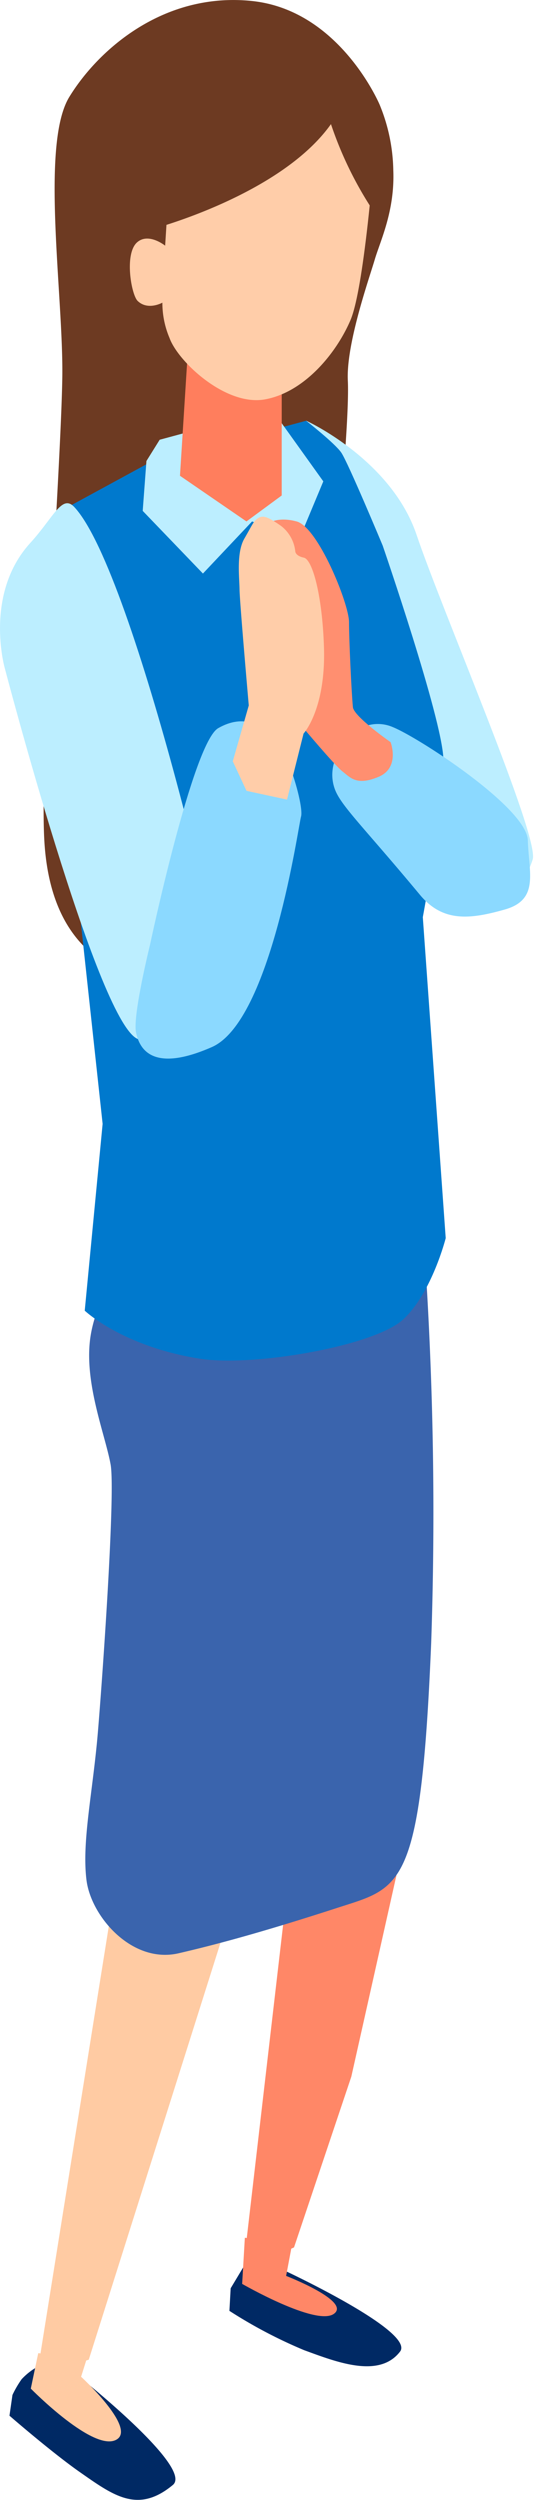 <svg xmlns="http://www.w3.org/2000/svg" xmlns:xlink="http://www.w3.org/1999/xlink" width="80" height="370" viewBox="0 0 80 370">
  <defs>
    <clipPath id="clip-path">
      <rect id="長方形_24988" data-name="長方形 24988" width="80" height="370" transform="translate(400 5245)" fill="#fff" stroke="#707070" stroke-width="1"/>
    </clipPath>
  </defs>
  <g id="top_company_item_02" transform="translate(-400 -5245)" clip-path="url(#clip-path)">
    <g id="グループ_355934" data-name="グループ 355934" transform="translate(400 5245)">
      <path id="パス_126" data-name="パス 126" d="M567.158,470.734c1.913,29.958,33.706,18.742,33.706,18.742s5.927-25.39,7.938-45.1,3.561-36.6,3.3-42.038,3.188-15.165,3.988-17.892,2.988-7.171,2.749-13.209a26.528,26.528,0,0,0-2.016-9.7s-5.872-13.994-18.909-15.361-22.742,7.127-27.071,14.191-.836,29.558-1.043,41.648C569.558,416.285,566.36,458.224,567.158,470.734Z" transform="translate(-560.572 -346.027)" fill="#6d3a22"/>
      <path id="パス_127" data-name="パス 127" d="M571.864,482.807c3.416,2.517,7.192-2.338,8.2-5.753s-13.416-36.8-17.194-48S546.51,412.14,546.51,412.14s-2.337,5.461-1.059,9.058,17.6,51.786,20.04,57.691S568.447,480.289,571.864,482.807Z" transform="translate(-501.145 -349.876)" fill="#bceeff"/>
      <path id="パス_128" data-name="パス 128" d="M591.069,714.778c2.313-3-17.457-12.157-17.457-12.157l-5.648-.527-1.988,3.312-.186,3.343a70.727,70.727,0,0,0,11.078,5.822C581.594,716.294,587.956,718.82,591.069,714.778Z" transform="translate(-531.803 -366.756)" fill="#002964"/>
      <path id="パス_129" data-name="パス 129" d="M576.324,697.674l-.4,6.827s10.931,6.294,13.581,4.439-7.065-5.623-7.065-5.623l.9-4.777Z" transform="translate(-540.05 -366.499)" fill="#ff8767"/>
      <path id="パス_130" data-name="パス 130" d="M571.256,690.978l8.489-25.274,8.976-40.015V558.162l-22.245,3.392,5.3,63.3-7.655,65.885C566.728,691.575,568.23,692.414,571.256,690.978Z" transform="translate(-527.696 -358.377)" fill="#ff8767"/>
      <path id="パス_131" data-name="パス 131" d="M625.532,735.429c3.149-2.6-14.291-16.351-14.291-16.351l-5.463-1.306a9.632,9.632,0,0,0-2.648,2.006,15.36,15.36,0,0,0-1.358,2.328l-.443,3.071s6.286,5.461,10.49,8.394C616.777,737.031,620.373,739.7,625.532,735.429Z" transform="translate(-599.926 -367.669)" fill="#002964"/>
      <path id="パス_132" data-name="パス 132" d="M563.12,705.735c2.021,1.624,4.365,1.918,7.148.958L591.8,638.612l3.8-67.664,22.54-8.055.944-20.169-45.934,6.317s-2.5,11.638,1.811,22.172c.4,8.281-1.281,68.548-1.281,68.548Z" transform="translate(-557.115 -357.478)" fill="#ffcba3"/>
      <path id="パス_133" data-name="パス 133" d="M610.992,715.811l-1.1,5.242s9.549,9.73,12.818,7.471c2.662-1.838-5.366-9.226-5.366-9.226l.909-2.887C615.841,716.119,613.409,716.045,610.992,715.811Z" transform="translate(-605.329 -367.554)" fill="#ffcba3"/>
      <path id="パス_134" data-name="パス 134" d="M560.878,635.688c.663,5.432,6.758,12.455,13.648,10.864s14.219-3.71,23.626-6.757,12.282-2.65,13.8-39.221a568.054,568.054,0,0,0-.987-57.85H567.238s-5.036,6.439-5.831,13.063,2.253,14.046,3.048,18.419-1.5,35.647-2,40.922C561.656,623.477,560.215,630.255,560.878,635.688Z" transform="translate(-548.07 -357.478)" fill="#3a64ad"/>
      <path id="パス_135" data-name="パス 135" d="M615.651,462.16c-.213-6.063-8.991-31.539-8.991-31.539s-5.16-12.364-6.145-13.776-5.2-4.7-5.2-4.7l-23.387,6.294L560,424.927l-1.193,32.59,6.361,58.684-2.65,27.644s5.565,5.3,17.067,7.112c7.87,1.239,25.909-1.87,30.149-5.845s6.263-12,6.263-12l-3.393-47.5S615.864,468.223,615.651,462.16Z" transform="translate(-549.965 -349.876)" fill="#0079cd"/>
      <path id="パス_136" data-name="パス 136" d="M601.223,429.62l3.593-8.607-7.624-10.644-16.618,4.483L578.612,418l-.552,7.38,8.922,9.275,7.28-7.711Z" transform="translate(-556.918 -349.773)" fill="#bceeff"/>
      <path id="パス_140" data-name="パス 140" d="M599.677,422.283V404.66l-13.614-8.348-1.458,23.055,9.849,6.758Z" transform="translate(-557.942 -348.955)" fill="#ff7e5d"/>
      <path id="パス_141" data-name="パス 141" d="M571.063,487.261c5.168-1.457,3.578-5.432,3.437-10.243s-16.193-15.226-20-16.758a5.556,5.556,0,0,0-6.22,1.238s-3.941,3.551-2.386,7.905c.884,2.478,4.234,5.589,12.615,15.671C561.9,489.158,565.9,488.719,571.063,487.261Z" transform="translate(-496.302 -352.651)" fill="#8bd9ff"/>
      <path id="パス_142" data-name="パス 142" d="M580.032,464.949c1.191.928,2.1,2.157,5.343.8s1.788-5.134,1.788-5.134-5.453-3.789-5.585-5.182c-.208-2.176-.575-9.872-.575-12.588s-4.573-14.031-7.754-14.892-4.613.538-4.613.538-.952,7.743-1.482,16.423,6.871,13.347,6.871,13.347S578.841,464.021,580.032,464.949Z" transform="translate(-529.296 -350.78)" fill="#ff8f70"/>
      <path id="パス_143" data-name="パス 143" d="M613.189,504.35c6.024,2.967,13.028-1.529,13.616-3.506s-13.814-65.424-22.91-75.17c-1.833-1.964-3.061,1.511-6.529,5.313-6.874,7.536-3.794,18.46-3.794,18.46S607.165,501.382,613.189,504.35Z" transform="translate(-592.883 -350.631)" fill="#bceeff"/>
      <path id="パス_144" data-name="パス 144" d="M592.8,507.587c8.811-3.865,12.812-32.77,13.216-34.119s-1.618-8.766-3.641-11.193-4.855-4.046-8.63-1.888-10.115,32.1-10.115,32.1-2.563,10.384-2.07,12.887S583.994,511.453,592.8,507.587Z" transform="translate(-561.415 -352.626)" fill="#8bd9ff"/>
      <path id="パス_145" data-name="パス 145" d="M579.969,467.794l6,1.295,2.451-9.769s3.323-3.573,3.023-12.811c-.247-7.627-1.7-12.955-2.98-13.225s-1.27-.94-1.27-.94a5.48,5.48,0,0,0-2.136-3.78c-1.956-1.349-2.622-1.577-3.338-1.146s-.852.947-2.065,3.037-.736,5.782-.719,7.535,1.369,17.166,1.369,17.166l-2.366,8.269Z" transform="translate(-543.449 -350.754)" fill="#ffcda9"/>
      <path id="パス_137" data-name="パス 137" d="M575.845,396.875c1.248,3.487,8.317,10.136,14.135,9.087s10.553-6.787,12.663-11.705,3.606-25.366,3.606-25.366-5.742-10.239-12.841-8.424-17.328,8.74-17.328,8.74l-.883,14.008s-2.472-1.995-4.161-.49c-1.914,1.7-.857,7.765.093,8.674,1.517,1.452,3.658.248,3.658.248A13.237,13.237,0,0,0,575.845,396.875Z" transform="translate(-550.73 -346.855)" fill="#ffcda9"/>
      <path id="パス_139" data-name="パス 139" d="M595.267,364.954a54.9,54.9,0,0,0,6.143,12.652s2.034-8.848,1.765-10.1-4.877-12.541-13.155-11.874-15.832,3.038-20.735,9.195c-1.751,2.2-.255,15.593-.255,15.593S587.845,375.414,595.267,364.954Z" transform="translate(-546.236 -346.585)" fill="#6d3a22"/>
    </g>
  </g>
</svg>
